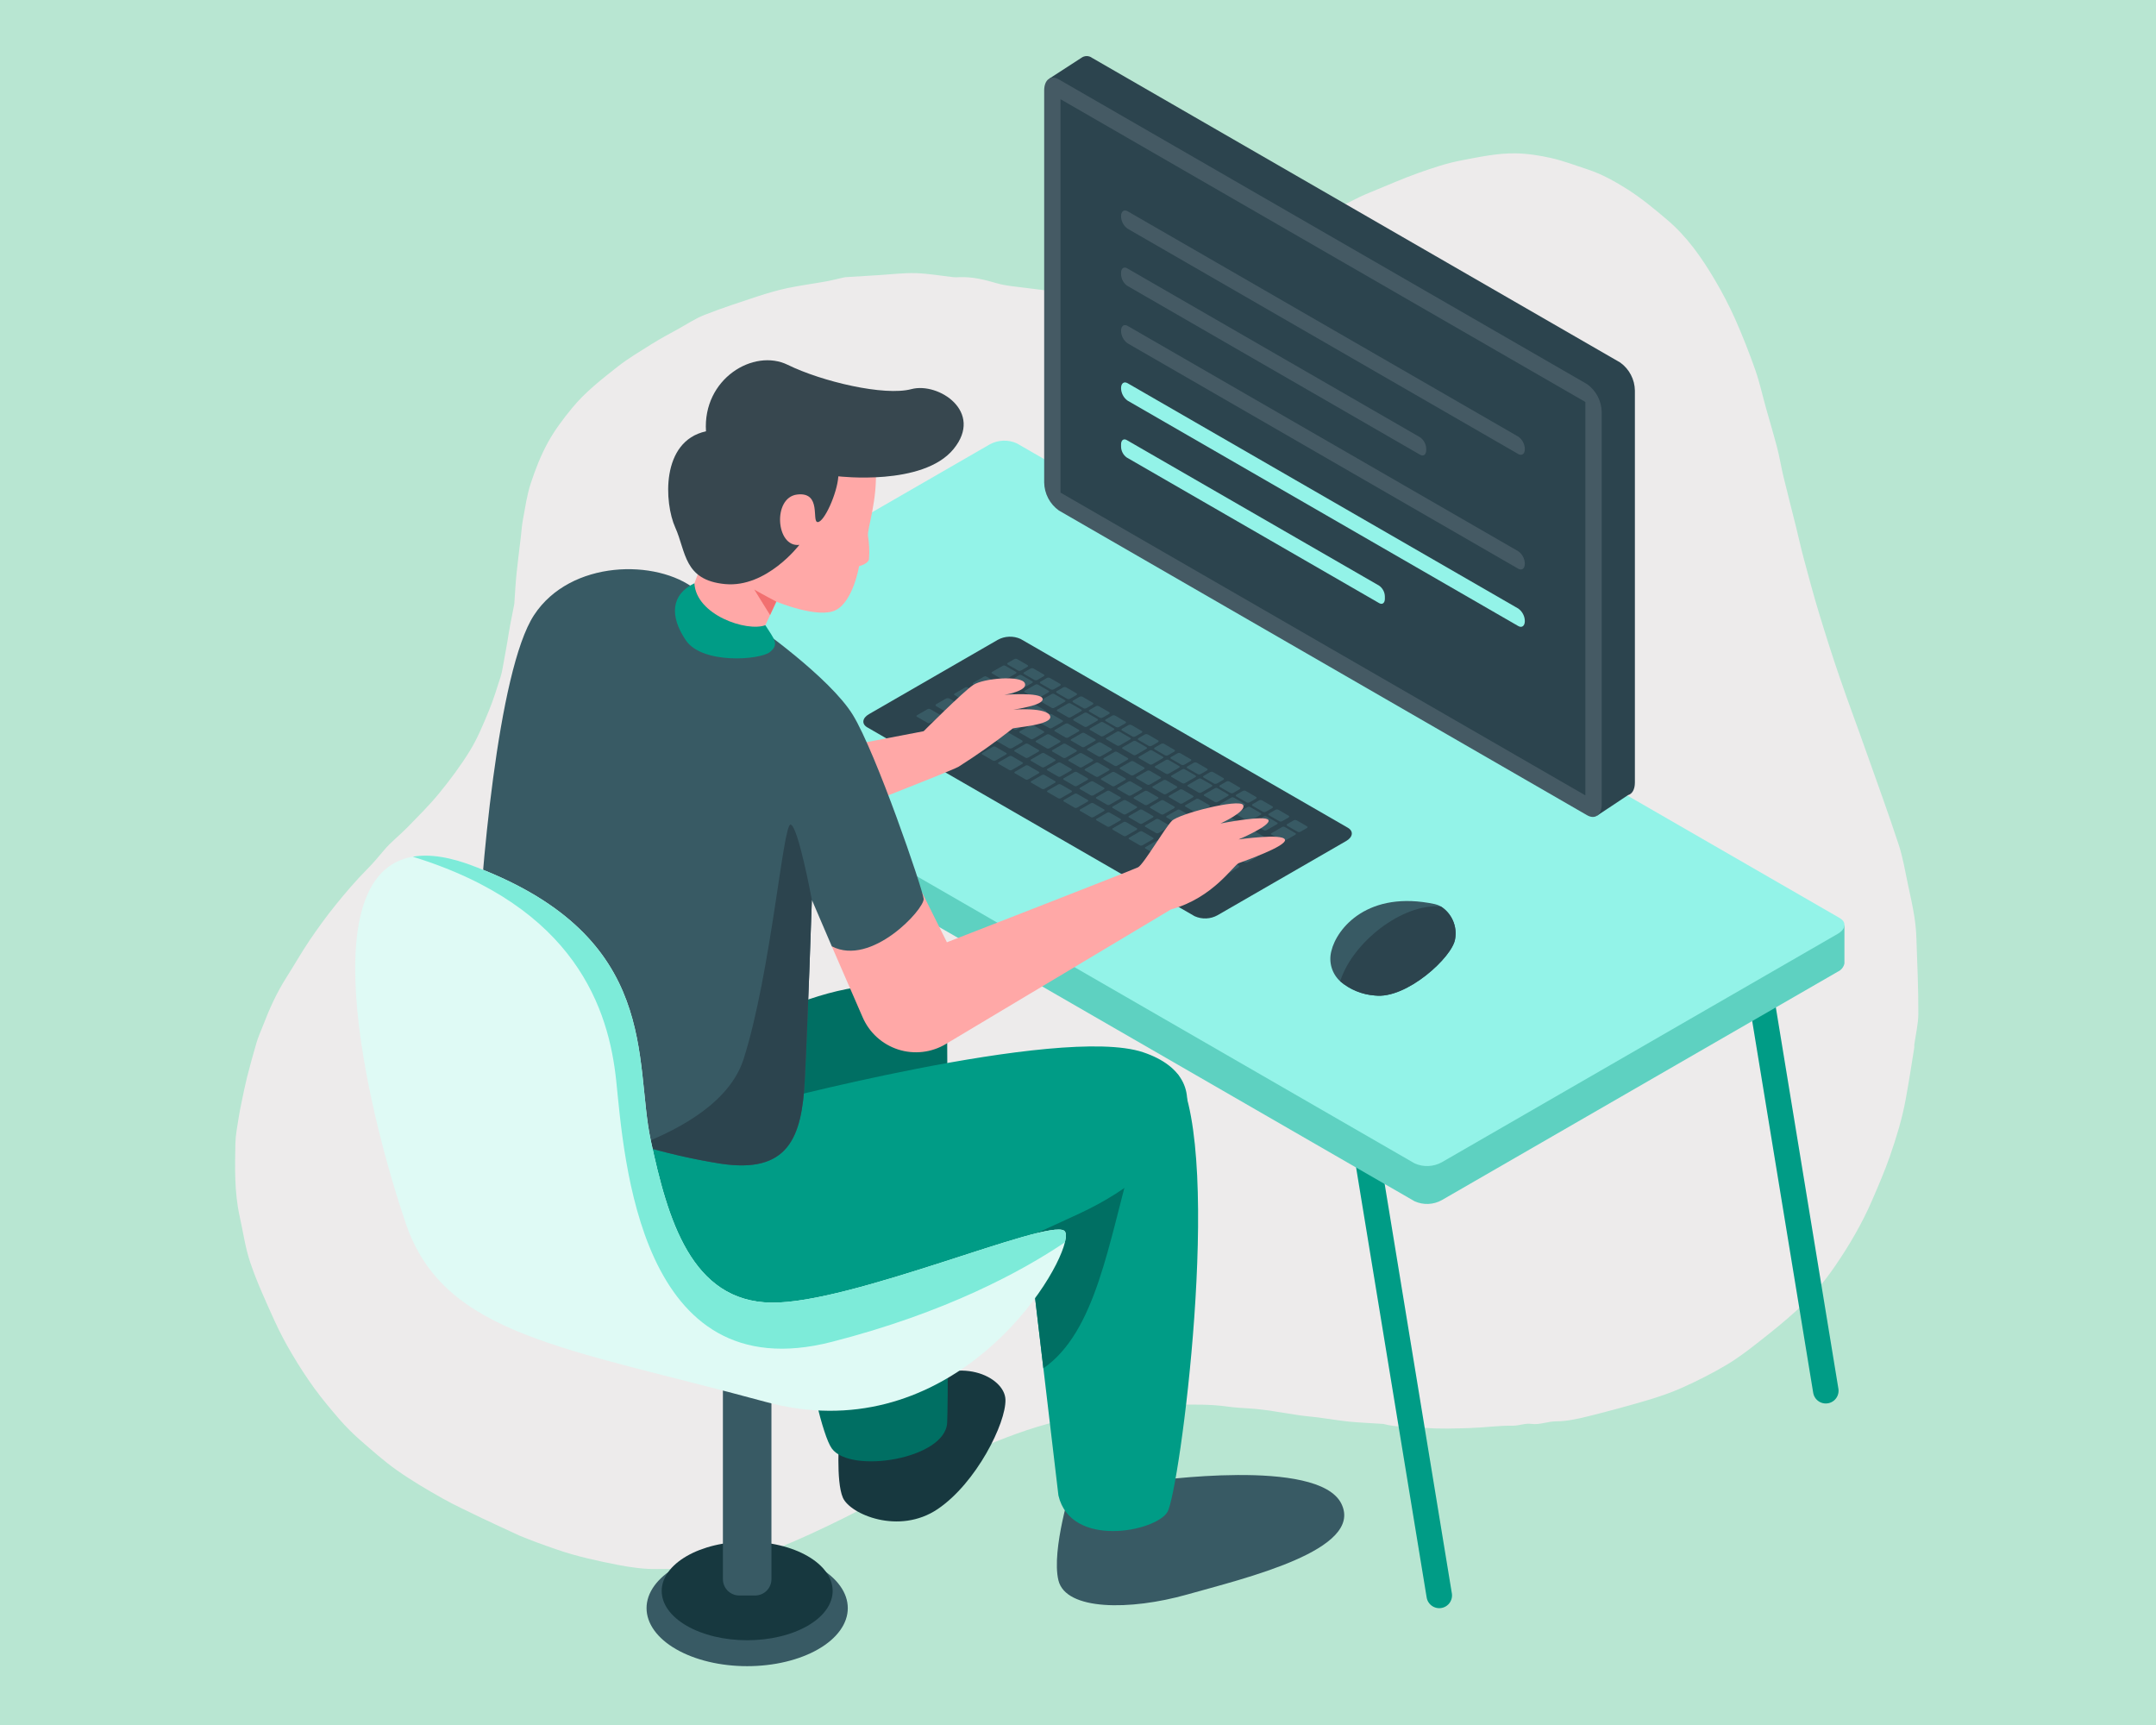 <svg version="1.0" preserveAspectRatio="xMidYMid meet" height="800" viewBox="0 0 750 600" zoomAndPan="magnify" width="1000" xmlns:xlink="http://www.w3.org/1999/xlink" xmlns="http://www.w3.org/2000/svg"><defs><clipPath id="cac077e90c"><path clip-rule="nonzero" d="M 81.508 53.098 L 667.258 53.098 L 667.258 545.848 L 81.508 545.848 Z M 81.508 53.098"></path></clipPath><clipPath id="f28ef993a3"><path clip-rule="nonzero" d="M 224 539 L 295 539 L 295 579.535 L 224 579.535 Z M 224 539"></path></clipPath><clipPath id="735947f2fc"><path clip-rule="nonzero" d="M 365 19.285 L 569 19.285 L 569 284 L 365 284 Z M 365 19.285"></path></clipPath></defs><rect fill-opacity="1" height="720" y="-60" fill="#ffffff" width="900" x="-75"></rect><rect fill-opacity="1" height="720" y="-60" fill="#b8e6d2" width="900" x="-75"></rect><g clip-path="url(#cac077e90c)"><path fill-rule="nonzero" fill-opacity="1" d="M 167.496 527.98 C 162.895 525.684 158.258 523.641 153.883 521.156 C 148.504 518.113 143.125 514.961 138.078 511.398 C 133.555 508.211 129.398 504.465 125.207 500.828 C 122.758 498.676 120.422 496.34 118.27 493.891 C 115.191 490.328 112.148 486.73 109.367 482.91 C 106.547 479.016 103.914 474.934 101.465 470.781 C 99.238 467.035 97.199 463.137 95.418 459.207 C 92.449 452.641 89.41 446.074 87.109 439.285 C 85.293 433.98 84.551 428.344 83.324 422.852 C 81.508 414.543 81.73 406.121 81.879 397.703 C 81.953 394.77 82.547 391.84 82.992 388.91 C 83.289 387.02 83.66 385.125 84.066 383.234 C 84.66 380.379 85.219 377.559 85.922 374.738 C 86.961 370.66 88.074 366.613 89.262 362.57 C 89.855 360.605 90.707 358.715 91.449 356.82 C 93.711 350.922 96.309 345.172 99.723 339.832 C 102.391 335.641 104.84 331.301 107.621 327.184 C 110.516 322.914 113.559 318.688 116.824 314.68 C 120.199 310.488 123.758 306.336 127.543 302.512 C 129.695 300.363 131.625 298.062 133.555 295.762 C 135.965 292.867 139.043 290.531 141.676 287.824 C 145.461 283.93 149.355 280.105 152.77 275.914 C 156.625 271.203 160.301 266.27 163.488 261.078 C 166.121 256.773 168.09 251.988 170.02 247.316 C 171.648 243.418 172.875 239.34 174.172 235.297 C 174.691 233.625 174.914 231.883 175.25 230.176 C 175.656 228.062 176.027 225.91 176.398 223.797 C 176.77 221.645 177.066 219.492 177.473 217.379 C 177.918 214.969 178.402 212.594 178.883 210.18 C 178.922 210.07 178.922 209.957 178.922 209.848 C 179.18 206.359 179.328 202.875 179.699 199.387 C 180.109 195.27 180.664 191.152 181.148 187.035 C 181.406 184.918 181.52 182.77 181.926 180.652 C 182.703 176.5 183.297 172.23 184.598 168.227 C 186.191 163.367 188.082 158.508 190.531 154.02 C 192.906 149.68 195.949 145.633 199.102 141.812 C 203.625 136.324 209.301 131.91 214.867 127.531 C 218.688 124.527 222.953 122.043 227.07 119.445 C 229.855 117.703 232.746 116.18 235.641 114.586 C 238.758 112.879 241.762 110.84 245.062 109.539 C 251.109 107.168 257.34 105.125 263.535 103.086 C 266.988 101.973 270.473 100.934 273.996 100.191 C 278.449 99.266 283.012 98.672 287.5 97.855 C 289.543 97.484 291.582 96.93 293.621 96.484 C 293.809 96.445 293.957 96.41 294.141 96.41 C 298.109 96.148 302.078 95.891 306.086 95.668 C 310.242 95.406 314.434 94.887 318.586 95 C 322.965 95.148 327.34 95.926 331.684 96.41 C 332.352 96.484 333.055 96.445 333.723 96.41 C 338.211 96.223 342.477 97.262 346.742 98.523 C 349.934 99.449 353.348 99.672 356.648 100.117 C 360.84 100.676 364.992 101.156 369.188 101.602 C 370.297 101.715 371.41 101.602 372.523 101.602 C 376.344 101.602 380.203 101.75 384.023 101.566 C 386.77 101.418 389.477 100.75 392.184 100.305 C 392.406 100.266 392.629 100.117 392.852 100.156 C 396.082 100.34 399.121 99.191 402.277 98.781 C 406.32 98.262 410.102 97.188 413.848 95.742 C 417.633 94.258 421.418 92.773 425.125 91.141 C 429.246 89.324 433.363 87.355 437.367 85.316 C 440.93 83.461 444.27 81.125 447.941 79.457 C 453.059 77.117 458.438 75.266 463.633 73.039 C 466.824 71.664 469.902 69.996 473.055 68.477 C 474.352 67.844 475.652 67.324 476.988 66.77 C 482.367 64.582 487.707 62.207 493.199 60.238 C 498.242 58.461 503.324 56.715 508.555 55.75 C 514.715 54.602 520.871 53.23 527.289 53.34 C 531.516 53.414 535.598 54.082 539.641 54.973 C 543.98 55.973 548.172 57.57 552.441 58.98 C 557.375 60.609 561.898 63.172 566.238 65.914 C 571.062 68.996 575.402 72.594 579.777 76.301 C 586.828 82.238 591.945 89.582 596.547 97.371 C 599.145 101.75 601.516 106.312 603.594 110.949 C 606.191 116.812 608.527 122.746 610.645 128.793 C 612.164 133.172 613.164 137.77 614.426 142.258 C 615.688 146.746 617.023 151.199 618.211 155.727 C 619.062 158.988 619.582 162.328 620.363 165.594 C 621.809 171.527 623.328 177.465 624.812 183.398 C 625.703 186.996 626.484 190.633 627.449 194.191 C 629.117 200.426 630.785 206.656 632.641 212.816 C 634.977 220.531 637.426 228.246 640.059 235.891 C 643.027 244.531 646.254 253.102 649.297 261.746 C 653.082 272.43 656.977 283.074 660.5 293.832 C 661.984 298.32 662.727 303.07 663.727 307.707 C 664.508 311.344 665.324 314.977 665.914 318.648 C 666.324 321.246 666.582 323.879 666.656 326.516 C 666.953 335.195 667.363 343.875 667.324 352.555 C 667.324 356.191 666.398 359.828 665.914 363.426 C 665.879 363.723 665.953 364.055 665.914 364.352 C 665.434 367.355 664.953 370.398 664.469 373.402 C 663.988 376.336 663.504 379.301 662.949 382.23 C 661.723 389.059 659.684 395.66 657.422 402.191 C 655.602 407.383 653.453 412.391 651.262 417.438 C 647.777 425.523 643.363 433.055 638.391 440.324 C 634.531 446 630.117 451.156 625.074 455.719 C 620.844 459.578 616.355 463.211 611.832 466.738 C 608.195 469.594 604.484 472.449 600.516 474.785 C 595.656 477.68 590.574 480.238 585.379 482.578 C 581.375 484.395 577.184 485.805 572.953 487.066 C 566.164 489.07 559.34 490.922 552.441 492.629 C 548.805 493.52 545.059 494.375 541.348 494.375 C 538.379 494.375 535.637 495.672 532.703 495.262 C 530.48 494.965 528.363 495.93 526.285 495.895 C 521.242 495.82 516.309 496.562 511.336 496.711 C 506.145 496.859 500.914 497.082 495.758 496.637 C 490.898 496.227 485.926 496.562 481.141 495.262 C 481.066 495.262 481.031 495.262 480.957 495.262 C 477.098 495.004 473.238 494.855 469.383 494.484 C 465.785 494.113 462.258 493.52 458.66 493.039 C 456.434 492.742 454.172 492.594 451.91 492.258 C 448.832 491.812 445.75 491.258 442.711 490.812 C 440.781 490.516 438.852 490.254 436.887 490.07 C 433.734 489.773 430.504 489.734 427.352 489.289 C 421.27 488.402 415.184 488.512 409.102 488.625 C 404.762 488.699 400.383 488.883 396.043 489.402 C 391.516 489.922 387.027 490.922 382.504 491.555 C 372.637 492.891 363.027 495.301 353.645 498.676 C 348.707 500.457 343.812 502.422 339.027 504.613 C 331.535 508.062 324.152 511.66 316.77 515.371 C 313.059 517.223 309.574 519.488 305.938 521.453 C 301.746 523.754 297.59 526.016 293.324 528.129 C 285.832 531.84 278.301 535.363 270.547 538.48 C 263.5 541.301 256.23 543.117 248.922 544.934 C 246.324 545.566 243.543 545.641 240.832 545.715 C 236.754 545.824 232.672 545.676 228.594 545.75 C 224.031 545.824 219.578 545.195 215.09 544.34 C 207.93 542.93 200.809 541.41 193.906 539.035 C 189.457 537.516 185.078 535.922 180.738 534.141 C 176.512 532.246 172.094 530.098 167.496 527.98 Z M 167.496 527.98" fill="#edebeb"></path></g><path stroke-miterlimit="4" stroke-opacity="1" stroke-width="3.961" stroke="#009c86" d="M 154.62 156.189 L 168.202 239.026" stroke-linejoin="round" fill="none" transform="matrix(2.242, 0, 0, 2.24, 123.56, 19.51)" stroke-linecap="round"></path><path stroke-miterlimit="4" stroke-opacity="1" stroke-width="3.961" stroke="#009c86" d="M 215.493 129.872 L 228.177 207.242" stroke-linejoin="round" fill="none" transform="matrix(2.242, 0, 0, 2.24, 123.56, 19.51)" stroke-linecap="round"></path><path fill-rule="nonzero" fill-opacity="1" d="M 641.617 321.855 L 641.617 335.121 C 641.48 335.75 641.207 336.316 640.801 336.82 C 640.395 337.324 639.895 337.707 639.309 337.973 L 501.57 417.426 C 500.852 417.828 500.094 418.145 499.301 418.367 C 498.508 418.594 497.699 418.723 496.875 418.758 C 496.051 418.793 495.23 418.73 494.422 418.574 C 493.613 418.418 492.832 418.168 492.082 417.828 L 205.812 252.703 C 203.383 251.301 203.695 248.844 206.484 247.23 L 344.23 167.789 C 344.953 167.383 345.707 167.07 346.5 166.848 C 347.297 166.621 348.105 166.492 348.93 166.457 C 349.754 166.422 350.57 166.484 351.379 166.641 C 352.188 166.797 352.969 167.047 353.719 167.387 L 632.086 327.949 Z M 641.617 321.855" fill="#5ed1c1"></path><path fill-rule="nonzero" fill-opacity="1" d="M 492.078 404.641 L 205.816 239.527 C 203.383 238.125 203.688 235.672 206.488 234.055 L 344.234 154.605 C 344.957 154.203 345.715 153.891 346.508 153.668 C 347.301 153.445 348.109 153.316 348.934 153.281 C 349.758 153.246 350.574 153.309 351.387 153.465 C 352.195 153.625 352.977 153.875 353.727 154.215 L 639.988 319.328 C 642.418 320.73 642.113 323.18 639.312 324.801 L 501.578 404.25 C 500.855 404.652 500.098 404.965 499.305 405.188 C 498.508 405.414 497.699 405.543 496.875 405.574 C 496.047 405.609 495.23 405.547 494.422 405.391 C 493.609 405.23 492.828 404.984 492.078 404.641 Z M 492.078 404.641" fill="#93f3e8"></path><path fill-rule="nonzero" fill-opacity="1" d="M 415.555 318.668 L 301.715 253.004 C 299.664 251.824 299.922 249.758 302.289 248.395 L 347.039 222.578 C 348.273 221.895 349.59 221.523 351 221.465 C 352.406 221.406 353.754 221.668 355.035 222.25 L 468.867 287.91 C 470.918 289.094 470.66 291.156 468.293 292.523 L 423.547 318.34 C 422.316 319.023 421 319.395 419.59 319.453 C 418.184 319.512 416.84 319.25 415.555 318.668 Z M 415.555 318.668" fill="#2c444e"></path><path fill-rule="nonzero" fill-opacity="1" d="M 447.766 287.219 L 451.383 289.305 C 451.746 289.473 452.102 289.457 452.453 289.262 L 454.594 288.027 C 454.91 287.844 454.941 287.578 454.668 287.41 L 451.051 285.324 C 450.688 285.16 450.332 285.176 449.98 285.367 L 447.84 286.602 C 447.523 286.785 447.488 287.062 447.766 287.219 Z M 447.766 287.219" fill="#385a64"></path><path fill-rule="nonzero" fill-opacity="1" d="M 441.402 283.551 L 445.02 285.637 C 445.383 285.801 445.742 285.789 446.09 285.594 L 448.23 284.359 C 448.547 284.176 448.582 283.91 448.309 283.742 L 444.691 281.652 C 444.328 281.492 443.969 281.504 443.621 281.699 L 441.48 282.934 C 441.164 283.117 441.129 283.395 441.402 283.551 Z M 441.402 283.551" fill="#385a64"></path><path fill-rule="nonzero" fill-opacity="1" d="M 435.723 280.277 L 439.344 282.363 C 439.707 282.527 440.062 282.512 440.414 282.316 L 442.551 281.082 C 442.871 280.902 442.902 280.633 442.629 280.465 L 439.012 278.379 C 438.648 278.215 438.289 278.23 437.941 278.422 L 435.801 279.656 C 435.484 279.84 435.457 280.117 435.723 280.277 Z M 435.723 280.277" fill="#385a64"></path><path fill-rule="nonzero" fill-opacity="1" d="M 430.047 277 L 433.664 279.086 C 434.027 279.254 434.383 279.238 434.734 279.043 L 436.875 277.809 C 437.191 277.625 437.227 277.359 436.949 277.191 L 433.336 275.105 C 432.969 274.938 432.613 274.953 432.266 275.148 L 430.125 276.383 C 429.809 276.566 429.77 276.844 430.047 277 Z M 430.047 277" fill="#385a64"></path><path fill-rule="nonzero" fill-opacity="1" d="M 424.367 273.727 L 427.984 275.812 C 428.352 275.977 428.707 275.961 429.055 275.766 L 431.195 274.531 C 431.512 274.352 431.547 274.086 431.273 273.918 L 427.656 271.828 C 427.293 271.664 426.934 271.68 426.586 271.875 L 424.445 273.109 C 424.129 273.293 424.094 273.566 424.367 273.727 Z M 424.367 273.727" fill="#385a64"></path><path fill-rule="nonzero" fill-opacity="1" d="M 418.691 270.449 L 422.305 272.535 C 422.672 272.703 423.027 272.688 423.379 272.492 L 425.516 271.258 C 425.836 271.074 425.871 270.809 425.598 270.641 L 421.977 268.555 C 421.613 268.387 421.258 268.402 420.906 268.598 L 418.766 269.832 C 418.449 270.016 418.418 270.293 418.691 270.449 Z M 418.691 270.449" fill="#385a64"></path><path fill-rule="nonzero" fill-opacity="1" d="M 413.012 267.176 L 416.629 269.262 C 416.992 269.426 417.352 269.414 417.699 269.215 L 419.84 267.984 C 420.156 267.801 420.191 267.535 419.918 267.367 L 416.301 265.277 C 415.934 265.113 415.578 265.129 415.23 265.324 L 413.09 266.559 C 412.773 266.742 412.738 267.016 413.012 267.176 Z M 413.012 267.176" fill="#385a64"></path><path fill-rule="nonzero" fill-opacity="1" d="M 407.332 263.906 L 410.953 265.992 C 411.316 266.16 411.672 266.145 412.02 265.949 L 414.164 264.715 C 414.48 264.531 414.512 264.266 414.238 264.098 L 410.621 262.012 C 410.258 261.844 409.898 261.859 409.551 262.055 L 407.41 263.289 C 407.094 263.457 407.059 263.742 407.332 263.906 Z M 407.332 263.906" fill="#385a64"></path><path fill-rule="nonzero" fill-opacity="1" d="M 401.656 260.625 L 405.273 262.711 C 405.637 262.879 405.996 262.863 406.344 262.668 L 408.484 261.434 C 408.801 261.25 408.836 260.984 408.559 260.812 L 404.941 258.73 C 404.578 258.562 404.223 258.578 403.871 258.773 L 401.73 260.008 C 401.414 260.188 401.375 260.469 401.656 260.625 Z M 401.656 260.625" fill="#385a64"></path><path fill-rule="nonzero" fill-opacity="1" d="M 395.977 257.348 L 399.594 259.438 C 399.957 259.602 400.316 259.586 400.664 259.391 L 402.805 258.156 C 403.121 257.973 403.156 257.699 402.883 257.539 L 399.266 255.453 C 398.898 255.289 398.543 255.305 398.195 255.5 L 396.055 256.734 C 395.738 256.914 395.703 257.184 395.977 257.348 Z M 395.977 257.348" fill="#385a64"></path><path fill-rule="nonzero" fill-opacity="1" d="M 390.297 254.074 L 393.918 256.16 C 394.281 256.324 394.637 256.312 394.988 256.117 L 397.125 254.883 C 397.445 254.699 397.477 254.434 397.203 254.266 L 393.586 252.18 C 393.223 252.012 392.863 252.027 392.516 252.223 L 390.375 253.457 C 390.059 253.641 390.023 253.918 390.297 254.074 Z M 390.297 254.074" fill="#385a64"></path><path fill-rule="nonzero" fill-opacity="1" d="M 384.621 250.797 L 388.238 252.887 C 388.602 253.051 388.957 253.035 389.309 252.84 L 391.449 251.605 C 391.766 251.422 391.801 251.16 391.523 250.988 L 387.906 248.902 C 387.543 248.738 387.188 248.754 386.84 248.949 L 384.699 250.184 C 384.383 250.363 384.348 250.641 384.621 250.797 Z M 384.621 250.797" fill="#385a64"></path><path fill-rule="nonzero" fill-opacity="1" d="M 378.953 247.523 L 382.57 249.613 C 382.938 249.773 383.293 249.758 383.641 249.566 L 385.781 248.332 C 386.098 248.148 386.133 247.883 385.859 247.715 L 382.242 245.629 C 381.879 245.465 381.52 245.477 381.172 245.672 L 379.031 246.906 C 378.703 247.09 378.668 247.367 378.953 247.523 Z M 378.953 247.523" fill="#385a64"></path><path fill-rule="nonzero" fill-opacity="1" d="M 373.266 244.25 L 376.879 246.336 C 377.246 246.5 377.602 246.484 377.953 246.293 L 380.09 245.059 C 380.41 244.875 380.445 244.598 380.172 244.438 L 376.551 242.352 C 376.188 242.188 375.832 242.203 375.48 242.395 L 373.34 243.633 C 373.023 243.812 372.992 244.09 373.266 244.25 Z M 373.266 244.25" fill="#385a64"></path><path fill-rule="nonzero" fill-opacity="1" d="M 367.586 240.973 L 371.203 243.059 C 371.566 243.223 371.922 243.211 372.273 243.016 L 374.414 241.781 C 374.73 241.598 374.766 241.336 374.492 241.164 L 370.875 239.078 C 370.512 238.914 370.152 238.926 369.805 239.121 L 367.664 240.355 C 367.348 240.539 367.312 240.816 367.586 240.973 Z M 367.586 240.973" fill="#385a64"></path><path fill-rule="nonzero" fill-opacity="1" d="M 361.91 237.695 L 365.531 239.781 C 365.895 239.949 366.25 239.934 366.602 239.738 L 368.742 238.504 C 369.059 238.32 369.09 238.059 368.816 237.887 L 365.199 235.801 C 364.836 235.637 364.477 235.652 364.129 235.844 L 361.988 237.078 C 361.668 237.266 361.633 237.539 361.91 237.695 Z M 361.91 237.695" fill="#385a64"></path><path fill-rule="nonzero" fill-opacity="1" d="M 356.23 234.422 L 359.848 236.508 C 360.211 236.676 360.566 236.66 360.918 236.465 L 363.059 235.23 C 363.375 235.047 363.41 234.781 363.133 234.613 L 359.516 232.527 C 359.152 232.363 358.797 232.379 358.445 232.57 L 356.305 233.805 C 355.988 233.988 355.957 234.266 356.23 234.422 Z M 356.23 234.422" fill="#385a64"></path><path fill-rule="nonzero" fill-opacity="1" d="M 350.551 231.148 L 354.168 233.234 C 354.531 233.398 354.891 233.387 355.238 233.191 L 357.379 231.953 C 357.695 231.773 357.73 231.508 357.457 231.34 L 353.84 229.25 C 353.477 229.09 353.117 229.102 352.77 229.297 L 350.629 230.531 C 350.312 230.715 350.277 230.988 350.551 231.148 Z M 350.551 231.148" fill="#385a64"></path><path fill-rule="nonzero" fill-opacity="1" d="M 442.293 290.293 L 446.051 292.461 C 446.363 292.605 446.672 292.59 446.973 292.426 L 450.594 290.336 C 450.867 290.176 450.898 289.938 450.664 289.805 L 446.902 287.637 C 446.59 287.496 446.285 287.508 445.984 287.672 L 442.359 289.766 C 442.086 289.922 442.059 290.16 442.293 290.293 Z M 442.293 290.293" fill="#385a64"></path><path fill-rule="nonzero" fill-opacity="1" d="M 435.934 286.625 L 439.688 288.793 C 440.004 288.934 440.309 288.922 440.609 288.754 L 444.234 286.664 C 444.508 286.508 444.535 286.27 444.301 286.133 L 440.543 283.965 C 440.23 283.824 439.922 283.836 439.625 284.004 L 435.996 286.098 C 435.727 286.254 435.699 286.488 435.934 286.625 Z M 435.934 286.625" fill="#385a64"></path><path fill-rule="nonzero" fill-opacity="1" d="M 430.254 283.348 L 434.012 285.52 C 434.324 285.66 434.629 285.648 434.93 285.48 L 438.555 283.387 C 438.828 283.23 438.855 282.992 438.621 282.859 L 434.867 280.691 C 434.551 280.551 434.246 280.562 433.945 280.73 L 430.32 282.82 C 430.051 282.977 430.02 283.215 430.254 283.348 Z M 430.254 283.348" fill="#385a64"></path><path fill-rule="nonzero" fill-opacity="1" d="M 424.574 280.074 L 428.332 282.242 C 428.648 282.383 428.953 282.371 429.254 282.203 L 432.875 280.113 C 433.148 279.957 433.18 279.719 432.945 279.582 L 429.188 277.414 C 428.875 277.273 428.566 277.285 428.266 277.453 L 424.645 279.543 C 424.371 279.703 424.34 279.941 424.574 280.074 Z M 424.574 280.074" fill="#385a64"></path><path fill-rule="nonzero" fill-opacity="1" d="M 418.898 276.801 L 422.652 278.969 C 422.969 279.109 423.273 279.098 423.574 278.93 L 427.199 276.836 C 427.473 276.68 427.5 276.441 427.266 276.309 L 423.508 274.141 C 423.195 274 422.891 274.012 422.59 274.18 L 418.965 276.27 C 418.691 276.426 418.664 276.676 418.898 276.801 Z M 418.898 276.801" fill="#385a64"></path><path fill-rule="nonzero" fill-opacity="1" d="M 413.219 273.523 L 416.977 275.691 C 417.289 275.832 417.598 275.82 417.895 275.656 L 421.523 273.562 C 421.793 273.406 421.824 273.168 421.586 273.031 L 417.832 270.867 C 417.516 270.723 417.211 270.734 416.91 270.902 L 413.285 272.992 C 413.012 273.148 412.984 273.391 413.219 273.523 Z M 413.219 273.523" fill="#385a64"></path><path fill-rule="nonzero" fill-opacity="1" d="M 407.543 270.25 L 411.297 272.418 C 411.609 272.559 411.918 272.547 412.219 272.379 L 415.844 270.289 C 416.117 270.129 416.145 269.895 415.91 269.758 L 412.152 267.59 C 411.84 267.449 411.531 267.461 411.23 267.629 L 407.609 269.719 C 407.336 269.875 407.305 270.113 407.543 270.25 Z M 407.543 270.25" fill="#385a64"></path><path fill-rule="nonzero" fill-opacity="1" d="M 401.863 266.973 L 405.621 269.141 C 405.934 269.285 406.242 269.27 406.543 269.102 L 410.164 267.012 C 410.438 266.855 410.469 266.617 410.23 266.48 L 406.473 264.316 C 406.16 264.172 405.855 264.188 405.555 264.352 L 401.93 266.445 C 401.656 266.594 401.625 266.836 401.863 266.973 Z M 401.863 266.973" fill="#385a64"></path><path fill-rule="nonzero" fill-opacity="1" d="M 396.184 263.699 L 399.941 265.867 C 400.254 266.008 400.562 265.996 400.863 265.828 L 404.488 263.738 C 404.758 263.582 404.789 263.344 404.551 263.207 L 400.797 261.039 C 400.484 260.898 400.176 260.91 399.875 261.078 L 396.25 263.168 C 395.977 263.324 395.949 263.562 396.184 263.699 Z M 396.184 263.699" fill="#385a64"></path><path fill-rule="nonzero" fill-opacity="1" d="M 390.508 260.426 L 394.262 262.59 C 394.578 262.734 394.883 262.719 395.184 262.551 L 398.809 260.461 C 399.082 260.305 399.109 260.066 398.875 259.93 L 395.117 257.766 C 394.805 257.625 394.496 257.637 394.199 257.805 L 390.57 259.895 C 390.301 260.051 390.273 260.289 390.508 260.426 Z M 390.508 260.426" fill="#385a64"></path><path fill-rule="nonzero" fill-opacity="1" d="M 384.828 257.148 L 388.586 259.316 C 388.898 259.457 389.203 259.445 389.504 259.277 L 393.129 257.188 C 393.402 257.031 393.434 256.793 393.195 256.656 L 389.441 254.492 C 389.125 254.348 388.82 254.359 388.52 254.527 L 384.895 256.617 C 384.625 256.773 384.594 257.012 384.828 257.148 Z M 384.828 257.148" fill="#385a64"></path><path fill-rule="nonzero" fill-opacity="1" d="M 379.148 253.875 L 382.906 256.039 C 383.223 256.184 383.527 256.168 383.828 256.004 L 387.453 253.914 C 387.723 253.754 387.754 253.52 387.52 253.383 L 383.762 251.215 C 383.449 251.074 383.141 251.086 382.84 251.254 L 379.219 253.344 C 378.953 253.5 378.914 253.738 379.148 253.875 Z M 379.148 253.875" fill="#385a64"></path><path fill-rule="nonzero" fill-opacity="1" d="M 373.473 250.598 L 377.227 252.766 C 377.543 252.906 377.848 252.895 378.148 252.727 L 381.773 250.637 C 382.047 250.48 382.074 250.242 381.84 250.105 L 378.082 247.941 C 377.77 247.797 377.465 247.809 377.164 247.977 L 373.539 250.07 C 373.266 250.227 373.238 250.465 373.473 250.598 Z M 373.473 250.598" fill="#385a64"></path><path fill-rule="nonzero" fill-opacity="1" d="M 367.793 247.328 L 371.551 249.496 C 371.863 249.637 372.172 249.625 372.469 249.457 L 376.098 247.367 C 376.367 247.211 376.395 246.973 376.16 246.836 L 372.406 244.668 C 372.09 244.527 371.785 244.539 371.484 244.707 L 367.859 246.797 C 367.586 246.949 367.559 247.188 367.793 247.328 Z M 367.793 247.328" fill="#385a64"></path><path fill-rule="nonzero" fill-opacity="1" d="M 362.117 244.051 L 365.875 246.215 C 366.188 246.355 366.492 246.344 366.793 246.176 L 370.418 244.086 C 370.691 243.93 370.719 243.691 370.484 243.555 L 366.727 241.387 C 366.414 241.246 366.105 241.262 365.805 241.426 L 362.184 243.52 C 361.91 243.676 361.879 243.914 362.117 244.051 Z M 362.117 244.051" fill="#385a64"></path><path fill-rule="nonzero" fill-opacity="1" d="M 356.438 240.773 L 360.195 242.941 C 360.508 243.082 360.816 243.07 361.117 242.902 L 364.738 240.812 C 365.012 240.656 365.043 240.414 364.805 240.281 L 361.047 238.113 C 360.734 237.973 360.43 237.984 360.129 238.152 L 356.504 240.242 C 356.23 240.398 356.203 240.637 356.438 240.773 Z M 356.438 240.773" fill="#385a64"></path><path fill-rule="nonzero" fill-opacity="1" d="M 350.758 237.5 L 354.516 239.664 C 354.828 239.809 355.137 239.793 355.438 239.629 L 359.062 237.539 C 359.332 237.379 359.363 237.141 359.125 237.008 L 355.371 234.84 C 355.059 234.695 354.75 234.711 354.449 234.875 L 350.824 236.969 C 350.551 237.125 350.523 237.363 350.758 237.5 Z M 350.758 237.5" fill="#385a64"></path><path fill-rule="nonzero" fill-opacity="1" d="M 345.082 234.223 L 348.836 236.391 C 349.152 236.531 349.457 236.52 349.758 236.352 L 353.383 234.262 C 353.656 234.102 353.684 233.867 353.449 233.73 L 349.691 231.562 C 349.379 231.422 349.07 231.434 348.773 231.602 L 345.145 233.691 C 344.871 233.852 344.848 234.086 345.082 234.223 Z M 345.082 234.223" fill="#385a64"></path><path fill-rule="nonzero" fill-opacity="1" d="M 429.629 290.527 L 439.281 296.098 C 439.766 296.316 440.238 296.297 440.703 296.039 L 443.793 294.246 C 444.211 294.004 444.258 293.637 443.895 293.43 L 434.238 287.859 C 433.754 287.637 433.281 287.656 432.816 287.918 L 429.73 289.711 C 429.312 289.949 429.27 290.316 429.629 290.527 Z M 429.629 290.527" fill="#385a64"></path><path fill-rule="nonzero" fill-opacity="1" d="M 423.723 287.117 L 427.48 289.285 C 427.793 289.426 428.098 289.414 428.398 289.246 L 432.023 287.156 C 432.297 287 432.324 286.762 432.09 286.625 L 428.332 284.457 C 428.02 284.316 427.715 284.328 427.414 284.496 L 423.789 286.586 C 423.516 286.754 423.484 286.98 423.723 287.117 Z M 423.723 287.117" fill="#385a64"></path><path fill-rule="nonzero" fill-opacity="1" d="M 418.043 283.844 L 421.801 286.012 C 422.113 286.152 422.422 286.141 422.723 285.973 L 426.344 283.879 C 426.617 283.723 426.648 283.484 426.414 283.348 L 422.652 281.184 C 422.34 281.043 422.035 281.055 421.734 281.223 L 418.109 283.312 C 417.836 283.469 417.809 283.707 418.043 283.844 Z M 418.043 283.844" fill="#385a64"></path><path fill-rule="nonzero" fill-opacity="1" d="M 412.363 280.566 L 416.117 282.734 C 416.43 282.875 416.738 282.863 417.039 282.699 L 420.664 280.605 C 420.934 280.449 420.965 280.211 420.727 280.074 L 416.973 277.91 C 416.66 277.766 416.352 277.777 416.055 277.945 L 412.426 280.035 C 412.16 280.191 412.137 280.434 412.363 280.566 Z M 412.363 280.566" fill="#385a64"></path><path fill-rule="nonzero" fill-opacity="1" d="M 406.688 277.293 L 410.445 279.461 C 410.758 279.602 411.066 279.59 411.363 279.422 L 414.988 277.332 C 415.262 277.172 415.289 276.938 415.055 276.801 L 411.301 274.633 C 410.984 274.492 410.68 274.504 410.379 274.672 L 406.754 276.762 C 406.48 276.918 406.453 277.156 406.688 277.293 Z M 406.688 277.293" fill="#385a64"></path><path fill-rule="nonzero" fill-opacity="1" d="M 401.008 274.016 L 404.766 276.184 C 405.078 276.328 405.387 276.312 405.688 276.145 L 409.309 274.055 C 409.586 273.898 409.613 273.66 409.379 273.523 L 405.621 271.359 C 405.309 271.215 405 271.23 404.699 271.395 L 401.074 273.488 C 400.805 273.645 400.773 273.879 401.008 274.016 Z M 401.008 274.016" fill="#385a64"></path><path fill-rule="nonzero" fill-opacity="1" d="M 395.332 270.742 L 399.09 272.91 C 399.402 273.051 399.707 273.039 400.008 272.871 L 403.633 270.781 C 403.906 270.625 403.934 270.387 403.699 270.25 L 399.941 268.082 C 399.629 267.941 399.32 267.953 399.02 268.121 L 395.398 270.211 C 395.125 270.367 395.098 270.605 395.332 270.742 Z M 395.332 270.742" fill="#385a64"></path><path fill-rule="nonzero" fill-opacity="1" d="M 389.652 267.469 L 393.41 269.633 C 393.723 269.777 394.031 269.762 394.328 269.594 L 397.953 267.504 C 398.227 267.348 398.258 267.109 398.02 266.973 L 394.266 264.809 C 393.953 264.668 393.645 264.68 393.344 264.848 L 389.719 266.938 C 389.445 267.094 389.418 267.332 389.652 267.469 Z M 389.652 267.469" fill="#385a64"></path><path fill-rule="nonzero" fill-opacity="1" d="M 383.977 264.191 L 387.73 266.359 C 388.043 266.5 388.352 266.488 388.652 266.32 L 392.277 264.23 C 392.551 264.074 392.578 263.836 392.344 263.699 L 388.586 261.535 C 388.273 261.391 387.965 261.402 387.668 261.57 L 384.039 263.66 C 383.77 263.816 383.738 264.055 383.977 264.191 Z M 383.977 264.191" fill="#385a64"></path><path fill-rule="nonzero" fill-opacity="1" d="M 378.297 260.918 L 382.055 263.082 C 382.367 263.227 382.672 263.211 382.973 263.047 L 386.598 260.957 C 386.871 260.797 386.898 260.562 386.664 260.426 L 382.906 258.258 C 382.594 258.117 382.289 258.129 381.988 258.297 L 378.363 260.387 C 378.09 260.547 378.055 260.781 378.297 260.918 Z M 378.297 260.918" fill="#385a64"></path><path fill-rule="nonzero" fill-opacity="1" d="M 372.617 257.633 L 376.375 259.801 C 376.688 259.941 376.996 259.93 377.297 259.762 L 380.918 257.672 C 381.191 257.516 381.223 257.277 380.988 257.141 L 377.227 254.973 C 376.914 254.832 376.609 254.844 376.309 255.012 L 372.684 257.102 C 372.41 257.27 372.383 257.504 372.617 257.633 Z M 372.617 257.633" fill="#385a64"></path><path fill-rule="nonzero" fill-opacity="1" d="M 366.941 254.367 L 370.695 256.535 C 371.012 256.676 371.316 256.664 371.617 256.496 L 375.242 254.406 C 375.512 254.25 375.543 254.012 375.309 253.875 L 371.551 251.707 C 371.238 251.566 370.93 251.578 370.633 251.746 L 367.008 253.836 C 366.734 253.992 366.703 254.23 366.941 254.367 Z M 366.941 254.367" fill="#385a64"></path><path fill-rule="nonzero" fill-opacity="1" d="M 361.262 251.094 L 365.02 253.258 C 365.332 253.398 365.637 253.387 365.938 253.219 L 369.562 251.129 C 369.836 250.973 369.863 250.734 369.629 250.598 L 365.875 248.43 C 365.559 248.289 365.254 248.305 364.953 248.469 L 361.328 250.562 C 361.055 250.719 361.027 250.957 361.262 251.094 Z M 361.262 251.094" fill="#385a64"></path><path fill-rule="nonzero" fill-opacity="1" d="M 355.582 247.816 L 359.34 249.984 C 359.652 250.125 359.961 250.113 360.262 249.945 L 363.883 247.855 C 364.16 247.699 364.188 247.457 363.953 247.324 L 360.195 245.156 C 359.883 245.016 359.574 245.027 359.273 245.195 L 355.648 247.285 C 355.379 247.441 355.348 247.68 355.582 247.816 Z M 355.582 247.816" fill="#385a64"></path><path fill-rule="nonzero" fill-opacity="1" d="M 349.906 244.543 L 353.664 246.707 C 353.977 246.852 354.281 246.836 354.582 246.672 L 358.207 244.582 C 358.48 244.422 358.512 244.184 358.273 244.051 L 354.512 241.879 C 354.199 241.738 353.891 241.754 353.59 241.918 L 349.969 244.012 C 349.699 244.168 349.668 244.418 349.906 244.543 Z M 349.906 244.543" fill="#385a64"></path><path fill-rule="nonzero" fill-opacity="1" d="M 344.227 241.266 L 347.984 243.434 C 348.297 243.574 348.605 243.562 348.902 243.395 L 352.527 241.305 C 352.801 241.145 352.832 240.91 352.594 240.773 L 348.84 238.605 C 348.527 238.465 348.219 238.477 347.918 238.645 L 344.293 240.734 C 344.02 240.895 343.992 241.129 344.227 241.266 Z M 344.227 241.266" fill="#385a64"></path><path fill-rule="nonzero" fill-opacity="1" d="M 338.551 237.988 L 342.305 240.156 C 342.617 240.301 342.926 240.285 343.227 240.121 L 346.852 238.027 C 347.125 237.871 347.152 237.633 346.918 237.496 L 343.16 235.332 C 342.848 235.188 342.539 235.203 342.238 235.367 L 338.613 237.457 C 338.344 237.617 338.312 237.855 338.551 237.988 Z M 338.551 237.988" fill="#385a64"></path><path fill-rule="nonzero" fill-opacity="1" d="M 423.102 294.293 L 432.754 299.863 C 433.238 300.086 433.711 300.066 434.176 299.805 L 437.266 298.012 C 437.684 297.77 437.73 297.402 437.367 297.195 L 427.711 291.625 C 427.227 291.406 426.754 291.426 426.293 291.684 L 423.203 293.477 C 422.781 293.719 422.738 294.086 423.102 294.293 Z M 423.102 294.293" fill="#385a64"></path><path fill-rule="nonzero" fill-opacity="1" d="M 417.191 290.887 L 420.949 293.055 C 421.262 293.195 421.566 293.184 421.867 293.016 L 425.492 290.922 C 425.766 290.766 425.793 290.527 425.559 290.391 L 421.801 288.227 C 421.488 288.086 421.18 288.098 420.879 288.266 L 417.258 290.355 C 416.984 290.512 416.953 290.75 417.191 290.887 Z M 417.191 290.887" fill="#385a64"></path><path fill-rule="nonzero" fill-opacity="1" d="M 411.512 287.609 L 415.27 289.777 C 415.582 289.918 415.891 289.906 416.191 289.742 L 419.812 287.648 C 420.086 287.492 420.117 287.254 419.879 287.117 L 416.121 284.953 C 415.809 284.809 415.504 284.82 415.203 284.988 L 411.578 287.078 C 411.305 287.234 411.277 287.477 411.512 287.609 Z M 411.512 287.609" fill="#385a64"></path><path fill-rule="nonzero" fill-opacity="1" d="M 405.832 284.336 L 409.59 286.5 C 409.902 286.645 410.211 286.633 410.512 286.465 L 414.137 284.375 C 414.406 284.215 414.438 283.98 414.199 283.844 L 410.445 281.676 C 410.133 281.535 409.824 281.547 409.523 281.715 L 405.898 283.805 C 405.637 283.961 405.598 284.199 405.832 284.336 Z M 405.832 284.336" fill="#385a64"></path><path fill-rule="nonzero" fill-opacity="1" d="M 400.156 281.059 L 403.91 283.227 C 404.227 283.371 404.531 283.355 404.832 283.188 L 408.457 281.098 C 408.73 280.941 408.758 280.703 408.523 280.566 L 404.766 278.402 C 404.453 278.258 404.145 278.273 403.848 278.438 L 400.223 280.531 C 399.949 280.688 399.922 280.93 400.156 281.059 Z M 400.156 281.059" fill="#385a64"></path><path fill-rule="nonzero" fill-opacity="1" d="M 394.477 277.793 L 398.234 279.961 C 398.547 280.102 398.855 280.09 399.156 279.922 L 402.777 277.832 C 403.051 277.676 403.082 277.438 402.844 277.301 L 399.09 275.137 C 398.773 274.992 398.469 275.004 398.168 275.172 L 394.543 277.262 C 394.273 277.41 394.242 277.648 394.477 277.793 Z M 394.477 277.793" fill="#385a64"></path><path fill-rule="nonzero" fill-opacity="1" d="M 388.797 274.512 L 392.555 276.676 C 392.871 276.816 393.176 276.805 393.477 276.637 L 397.102 274.547 C 397.371 274.391 397.402 274.152 397.168 274.016 L 393.41 271.852 C 393.098 271.711 392.789 271.723 392.488 271.891 L 388.867 273.98 C 388.594 274.137 388.562 274.375 388.797 274.512 Z M 388.797 274.512" fill="#385a64"></path><path fill-rule="nonzero" fill-opacity="1" d="M 383.121 271.234 L 386.875 273.402 C 387.191 273.543 387.496 273.531 387.797 273.363 L 391.422 271.273 C 391.695 271.117 391.723 270.879 391.488 270.742 L 387.73 268.574 C 387.418 268.434 387.113 268.445 386.812 268.613 L 383.188 270.703 C 382.914 270.859 382.887 271.098 383.121 271.234 Z M 383.121 271.234" fill="#385a64"></path><path fill-rule="nonzero" fill-opacity="1" d="M 377.445 267.961 L 381.199 270.125 C 381.512 270.27 381.82 270.254 382.117 270.09 L 385.746 268 C 386.016 267.84 386.047 267.605 385.809 267.469 L 382.055 265.301 C 381.742 265.16 381.434 265.172 381.133 265.34 L 377.508 267.43 C 377.238 267.586 377.207 267.824 377.445 267.961 Z M 377.445 267.961" fill="#385a64"></path><path fill-rule="nonzero" fill-opacity="1" d="M 371.766 264.684 L 375.523 266.852 C 375.836 266.992 376.141 266.98 376.441 266.812 L 380.066 264.723 C 380.34 264.566 380.367 264.328 380.133 264.191 L 376.375 262.027 C 376.062 261.883 375.754 261.895 375.453 262.062 L 371.832 264.152 C 371.555 264.312 371.527 264.547 371.766 264.684 Z M 371.766 264.684" fill="#385a64"></path><path fill-rule="nonzero" fill-opacity="1" d="M 366.086 261.41 L 369.844 263.578 C 370.156 263.719 370.465 263.707 370.766 263.539 L 374.387 261.449 C 374.66 261.293 374.691 261.055 374.453 260.918 L 370.695 258.75 C 370.383 258.609 370.078 258.621 369.777 258.789 L 366.152 260.879 C 365.879 261.035 365.852 261.273 366.086 261.41 Z M 366.086 261.41" fill="#385a64"></path><path fill-rule="nonzero" fill-opacity="1" d="M 360.406 258.137 L 364.164 260.301 C 364.477 260.441 364.785 260.43 365.086 260.262 L 368.711 258.172 C 368.98 258.016 369.012 257.777 368.773 257.641 L 365.02 255.473 C 364.707 255.332 364.398 255.348 364.098 255.512 L 360.473 257.605 C 360.199 257.762 360.172 258 360.406 258.137 Z M 360.406 258.137" fill="#385a64"></path><path fill-rule="nonzero" fill-opacity="1" d="M 354.734 254.859 L 358.496 257.027 C 358.809 257.168 359.113 257.156 359.414 256.988 L 363.039 254.898 C 363.312 254.742 363.34 254.5 363.105 254.367 L 359.348 252.199 C 359.035 252.059 358.727 252.07 358.426 252.238 L 354.805 254.328 C 354.523 254.496 354.492 254.723 354.734 254.859 Z M 354.734 254.859" fill="#385a64"></path><path fill-rule="nonzero" fill-opacity="1" d="M 349.051 251.586 L 352.809 253.75 C 353.121 253.895 353.43 253.879 353.73 253.715 L 357.352 251.621 C 357.625 251.465 357.656 251.227 357.422 251.094 L 353.664 248.922 C 353.348 248.781 353.043 248.797 352.742 248.961 L 349.117 251.055 C 348.848 251.211 348.816 251.449 349.051 251.586 Z M 349.051 251.586" fill="#385a64"></path><path fill-rule="nonzero" fill-opacity="1" d="M 343.371 248.309 L 347.129 250.477 C 347.445 250.617 347.75 250.605 348.051 250.438 L 351.676 248.348 C 351.945 248.188 351.977 247.953 351.742 247.816 L 347.984 245.648 C 347.672 245.508 347.363 245.52 347.062 245.688 L 343.441 247.777 C 343.168 247.938 343.137 248.172 343.371 248.309 Z M 343.371 248.309" fill="#385a64"></path><path fill-rule="nonzero" fill-opacity="1" d="M 337.695 245.031 L 341.449 247.199 C 341.766 247.34 342.07 247.328 342.371 247.164 L 345.996 245.07 C 346.27 244.914 346.297 244.676 346.062 244.539 L 342.305 242.375 C 341.992 242.23 341.688 242.246 341.387 242.41 L 337.762 244.5 C 337.488 244.66 337.473 244.898 337.695 245.031 Z M 337.695 245.031" fill="#385a64"></path><path fill-rule="nonzero" fill-opacity="1" d="M 332.02 241.758 L 335.773 243.926 C 336.086 244.066 336.395 244.055 336.691 243.887 L 340.32 241.797 C 340.59 241.641 340.621 241.402 340.383 241.266 L 336.629 239.098 C 336.316 238.957 336.008 238.969 335.707 239.137 L 332.09 241.227 C 331.812 241.387 331.781 241.625 332.02 241.758 Z M 332.02 241.758" fill="#385a64"></path><path fill-rule="nonzero" fill-opacity="1" d="M 416.57 298.062 L 426.223 303.633 C 426.707 303.852 427.18 303.832 427.645 303.574 L 430.73 301.781 C 431.152 301.539 431.195 301.172 430.832 300.965 L 421.18 295.395 C 420.695 295.176 420.223 295.195 419.758 295.453 L 416.668 297.246 C 416.25 297.488 416.203 297.852 416.57 298.062 Z M 416.57 298.062" fill="#385a64"></path><path fill-rule="nonzero" fill-opacity="1" d="M 409.762 294.148 L 413.52 296.316 C 413.832 296.457 414.137 296.441 414.438 296.277 L 418.062 294.184 C 418.336 294.027 418.363 293.789 418.129 293.652 L 414.375 291.488 C 414.059 291.348 413.754 291.359 413.453 291.527 L 409.828 293.617 C 409.555 293.766 409.527 294 409.762 294.148 Z M 409.762 294.148" fill="#385a64"></path><path fill-rule="nonzero" fill-opacity="1" d="M 404.082 290.859 L 407.84 293.027 C 408.152 293.168 408.461 293.156 408.762 292.992 L 412.383 290.898 C 412.66 290.742 412.688 290.504 412.453 290.367 L 408.695 288.203 C 408.383 288.059 408.074 288.074 407.773 288.238 L 404.148 290.328 C 403.879 290.488 403.84 290.727 404.082 290.859 Z M 404.082 290.859" fill="#385a64"></path><path fill-rule="nonzero" fill-opacity="1" d="M 398.402 287.586 L 402.164 289.754 C 402.477 289.895 402.781 289.883 403.082 289.715 L 406.707 287.625 C 406.98 287.469 407.008 287.23 406.773 287.094 L 403.016 284.926 C 402.703 284.785 402.395 284.797 402.094 284.965 L 398.473 287.055 C 398.199 287.203 398.168 287.453 398.402 287.586 Z M 398.402 287.586" fill="#385a64"></path><path fill-rule="nonzero" fill-opacity="1" d="M 392.727 284.312 L 396.484 286.477 C 396.797 286.621 397.102 286.605 397.402 286.438 L 401.027 284.348 C 401.301 284.191 401.332 283.953 401.094 283.816 L 397.336 281.652 C 397.023 281.508 396.719 281.523 396.418 281.691 L 392.793 283.781 C 392.52 283.938 392.492 284.176 392.727 284.312 Z M 392.727 284.312" fill="#385a64"></path><path fill-rule="nonzero" fill-opacity="1" d="M 387.051 281.035 L 390.805 283.203 C 391.117 283.344 391.426 283.332 391.727 283.164 L 395.352 281.074 C 395.621 280.918 395.652 280.68 395.414 280.543 L 391.66 278.375 C 391.348 278.234 391.039 278.246 390.738 278.414 L 387.113 280.504 C 386.844 280.66 386.812 280.898 387.051 281.035 Z M 387.051 281.035" fill="#385a64"></path><path fill-rule="nonzero" fill-opacity="1" d="M 381.371 277.762 L 385.129 279.926 C 385.441 280.07 385.746 280.055 386.047 279.887 L 389.672 277.797 C 389.945 277.641 389.973 277.406 389.738 277.27 L 385.98 275.102 C 385.668 274.961 385.359 274.973 385.059 275.141 L 381.438 277.23 C 381.164 277.387 381.133 277.625 381.371 277.762 Z M 381.371 277.762" fill="#385a64"></path><path fill-rule="nonzero" fill-opacity="1" d="M 375.691 274.484 L 379.449 276.652 C 379.762 276.793 380.07 276.781 380.371 276.613 L 383.992 274.523 C 384.266 274.367 384.297 274.129 384.059 273.992 L 380.301 271.828 C 379.988 271.684 379.684 271.695 379.383 271.863 L 375.758 273.953 C 375.484 274.113 375.457 274.348 375.691 274.484 Z M 375.691 274.484" fill="#385a64"></path><path fill-rule="nonzero" fill-opacity="1" d="M 370.016 271.211 L 373.77 273.375 C 374.082 273.52 374.391 273.508 374.691 273.34 L 378.316 271.25 C 378.586 271.09 378.617 270.855 378.383 270.719 L 374.625 268.551 C 374.312 268.41 374.004 268.422 373.707 268.59 L 370.078 270.68 C 369.809 270.836 369.777 271.074 370.016 271.211 Z M 370.016 271.211" fill="#385a64"></path><path fill-rule="nonzero" fill-opacity="1" d="M 364.336 267.938 L 368.094 270.105 C 368.406 270.246 368.711 270.234 369.012 270.066 L 372.637 267.977 C 372.91 267.82 372.938 267.582 372.703 267.445 L 368.949 265.277 C 368.633 265.137 368.328 265.148 368.027 265.316 L 364.402 267.406 C 364.129 267.562 364.102 267.797 364.336 267.938 Z M 364.336 267.938" fill="#385a64"></path><path fill-rule="nonzero" fill-opacity="1" d="M 358.656 264.66 L 362.414 266.828 C 362.727 266.969 363.035 266.957 363.336 266.789 L 366.957 264.699 C 367.23 264.543 367.262 264.305 367.027 264.168 L 363.27 262 C 362.957 261.859 362.648 261.871 362.348 262.039 L 358.723 264.129 C 358.453 264.285 358.422 264.523 358.656 264.66 Z M 358.656 264.66" fill="#385a64"></path><path fill-rule="nonzero" fill-opacity="1" d="M 352.977 261.387 L 356.738 263.551 C 357.051 263.695 357.355 263.68 357.656 263.512 L 361.281 261.422 C 361.555 261.266 361.582 261.027 361.348 260.891 L 357.59 258.727 C 357.277 258.582 356.969 258.598 356.668 258.766 L 353.047 260.855 C 352.773 261.012 352.742 261.25 352.977 261.387 Z M 352.977 261.387" fill="#385a64"></path><path fill-rule="nonzero" fill-opacity="1" d="M 336.066 251.629 L 350.949 260.215 C 351.352 260.395 351.742 260.379 352.125 260.164 L 355.477 258.234 C 355.824 258.031 355.863 257.727 355.559 257.562 L 340.676 248.977 C 340.273 248.793 339.883 248.809 339.496 249.023 L 336.148 250.957 C 335.801 251.148 335.762 251.453 336.066 251.629 Z M 336.066 251.629" fill="#385a64"></path><path fill-rule="nonzero" fill-opacity="1" d="M 325.668 245.629 L 333.84 250.348 C 334.289 250.547 334.727 250.531 335.156 250.293 L 338.367 248.449 C 338.758 248.227 338.801 247.883 338.461 247.691 L 330.289 242.977 C 329.844 242.773 329.402 242.793 328.977 243.031 L 325.773 244.879 C 325.375 245.09 325.332 245.438 325.668 245.629 Z M 325.668 245.629" fill="#385a64"></path><path fill-rule="nonzero" fill-opacity="1" d="M 416.176 305.367 L 419.934 307.531 C 420.246 307.676 420.551 307.66 420.852 307.492 L 424.477 305.402 C 424.75 305.246 424.777 305.008 424.543 304.871 L 420.785 302.707 C 420.473 302.562 420.164 302.578 419.863 302.746 L 416.242 304.836 C 415.949 304.992 415.93 305.23 416.176 305.367 Z M 416.176 305.367" fill="#385a64"></path><path fill-rule="nonzero" fill-opacity="1" d="M 409.805 301.695 L 413.562 303.863 C 413.875 304.004 414.18 303.992 414.48 303.828 L 418.105 301.734 C 418.379 301.578 418.406 301.34 418.172 301.203 L 414.418 299.035 C 414.102 298.895 413.797 298.906 413.496 299.074 L 409.871 301.164 C 409.598 301.316 409.57 301.559 409.805 301.695 Z M 409.805 301.695" fill="#385a64"></path><path fill-rule="nonzero" fill-opacity="1" d="M 404.125 298.422 L 407.883 300.586 C 408.195 300.73 408.504 300.719 408.805 300.551 L 412.426 298.461 C 412.699 298.301 412.73 298.066 412.496 297.93 L 408.738 295.762 C 408.422 295.621 408.117 295.633 407.816 295.801 L 404.191 297.891 C 403.922 298.047 403.891 298.285 404.125 298.422 Z M 404.125 298.422" fill="#385a64"></path><path fill-rule="nonzero" fill-opacity="1" d="M 398.445 295.145 L 402.203 297.312 C 402.52 297.457 402.824 297.441 403.125 297.273 L 406.75 295.184 C 407.02 295.027 407.051 294.789 406.816 294.652 L 403.059 292.488 C 402.746 292.344 402.438 292.359 402.137 292.523 L 398.516 294.613 C 398.234 294.773 398.211 295.008 398.445 295.145 Z M 398.445 295.145" fill="#385a64"></path><path fill-rule="nonzero" fill-opacity="1" d="M 392.77 291.871 L 396.523 294.039 C 396.84 294.18 397.145 294.168 397.445 294 L 401.07 291.91 C 401.344 291.754 401.371 291.516 401.137 291.379 L 397.379 289.211 C 397.066 289.07 396.762 289.082 396.461 289.25 L 392.836 291.34 C 392.562 291.496 392.535 291.734 392.77 291.871 Z M 392.77 291.871" fill="#385a64"></path><path fill-rule="nonzero" fill-opacity="1" d="M 387.094 288.598 L 390.848 290.762 C 391.16 290.902 391.469 290.891 391.77 290.723 L 395.395 288.633 C 395.664 288.477 395.695 288.238 395.457 288.102 L 391.703 285.938 C 391.391 285.793 391.082 285.809 390.781 285.977 L 387.156 288.066 C 386.887 288.223 386.855 288.461 387.094 288.598 Z M 387.094 288.598" fill="#385a64"></path><path fill-rule="nonzero" fill-opacity="1" d="M 381.418 285.32 L 385.176 287.488 C 385.488 287.629 385.797 287.617 386.098 287.449 L 389.723 285.359 C 389.992 285.203 390.023 284.965 389.789 284.828 L 386.031 282.66 C 385.719 282.52 385.41 282.531 385.109 282.699 L 381.488 284.789 C 381.207 284.945 381.176 285.188 381.418 285.32 Z M 381.418 285.32" fill="#385a64"></path><path fill-rule="nonzero" fill-opacity="1" d="M 375.734 282.051 L 379.492 284.215 C 379.805 284.359 380.113 284.348 380.414 284.18 L 384.035 282.09 C 384.309 281.93 384.34 281.695 384.102 281.559 L 380.344 279.391 C 380.031 279.25 379.727 279.262 379.426 279.43 L 375.801 281.52 C 375.527 281.672 375.5 281.91 375.734 282.051 Z M 375.734 282.051" fill="#385a64"></path><path fill-rule="nonzero" fill-opacity="1" d="M 370.059 278.77 L 373.812 280.938 C 374.125 281.078 374.434 281.066 374.734 280.898 L 378.359 278.809 C 378.629 278.652 378.66 278.414 378.422 278.277 L 374.668 276.113 C 374.355 275.969 374.047 275.98 373.75 276.148 L 370.121 278.238 C 369.852 278.398 369.82 278.633 370.059 278.77 Z M 370.059 278.77" fill="#385a64"></path><path fill-rule="nonzero" fill-opacity="1" d="M 364.379 275.496 L 368.137 277.66 C 368.449 277.805 368.754 277.793 369.055 277.625 L 372.68 275.535 C 372.953 275.379 372.98 275.141 372.746 275.004 L 368.992 272.836 C 368.676 272.695 368.371 272.707 368.07 272.871 L 364.445 274.965 C 364.172 275.121 364.152 275.359 364.379 275.496 Z M 364.379 275.496" fill="#385a64"></path><path fill-rule="nonzero" fill-opacity="1" d="M 358.699 272.223 L 362.457 274.387 C 362.77 274.527 363.078 274.516 363.379 274.348 L 367 272.258 C 367.273 272.102 367.305 271.863 367.07 271.727 L 363.312 269.559 C 362.996 269.418 362.691 269.43 362.391 269.598 L 358.766 271.691 C 358.496 271.848 358.465 272.086 358.699 272.223 Z M 358.699 272.223" fill="#385a64"></path><path fill-rule="nonzero" fill-opacity="1" d="M 353.023 268.945 L 356.777 271.113 C 357.094 271.254 357.398 271.242 357.699 271.074 L 361.324 268.984 C 361.594 268.824 361.625 268.586 361.391 268.453 L 357.633 266.285 C 357.32 266.145 357.012 266.156 356.711 266.324 L 353.09 268.414 C 352.816 268.57 352.785 268.809 353.023 268.945 Z M 353.023 268.945" fill="#385a64"></path><path fill-rule="nonzero" fill-opacity="1" d="M 347.336 265.672 L 351.094 267.836 C 351.406 267.98 351.715 267.965 352.016 267.797 L 355.637 265.707 C 355.91 265.551 355.941 265.312 355.703 265.18 L 351.949 263.008 C 351.637 262.867 351.328 262.883 351.027 263.047 L 347.402 265.141 C 347.137 265.297 347.113 265.535 347.336 265.672 Z M 347.336 265.672" fill="#385a64"></path><path fill-rule="nonzero" fill-opacity="1" d="M 341.668 262.395 L 345.422 264.562 C 345.734 264.703 346.043 264.691 346.344 264.523 L 349.969 262.43 C 350.242 262.273 350.27 262.039 350.035 261.902 L 346.277 259.734 C 345.965 259.594 345.656 259.605 345.355 259.773 L 341.73 261.863 C 341.461 262.023 341.43 262.258 341.668 262.395 Z M 341.668 262.395" fill="#385a64"></path><path fill-rule="nonzero" fill-opacity="1" d="M 335.988 259.117 L 339.746 261.285 C 340.059 261.426 340.363 261.414 340.664 261.25 L 344.289 259.156 C 344.562 259 344.59 258.762 344.355 258.625 L 340.598 256.461 C 340.285 256.316 339.977 256.332 339.676 256.496 L 336.055 258.586 C 335.781 258.754 335.75 258.977 335.988 259.117 Z M 335.988 259.117" fill="#385a64"></path><path fill-rule="nonzero" fill-opacity="1" d="M 330.309 255.84 L 334.066 258.008 C 334.379 258.148 334.688 258.137 334.988 257.973 L 338.609 255.879 C 338.883 255.723 338.914 255.484 338.676 255.348 L 334.918 253.184 C 334.605 253.039 334.301 253.055 334 253.219 L 330.375 255.309 C 330.102 255.473 330.07 255.707 330.309 255.84 Z M 330.309 255.84" fill="#385a64"></path><path fill-rule="nonzero" fill-opacity="1" d="M 324.633 252.566 L 328.387 254.738 C 328.699 254.879 329.008 254.863 329.309 254.699 L 332.934 252.605 C 333.203 252.449 333.234 252.211 332.996 252.074 L 329.242 249.91 C 328.93 249.766 328.621 249.781 328.324 249.949 L 324.691 252.031 C 324.426 252.195 324.395 252.434 324.633 252.566 Z M 324.633 252.566" fill="#385a64"></path><path fill-rule="nonzero" fill-opacity="1" d="M 318.953 249.293 L 322.711 251.461 C 323.023 251.602 323.328 251.59 323.629 251.422 L 327.254 249.332 C 327.527 249.176 327.555 248.938 327.32 248.801 L 323.57 246.633 C 323.254 246.492 322.949 246.504 322.648 246.672 L 319.023 248.762 C 318.746 248.918 318.715 249.156 318.953 249.293 Z M 318.953 249.293" fill="#385a64"></path><g clip-path="url(#f28ef993a3)"><path fill-rule="nonzero" fill-opacity="1" d="M 294.918 559.348 C 294.918 560.008 294.859 560.668 294.75 561.324 C 294.637 561.984 294.469 562.637 294.246 563.285 C 294.02 563.934 293.742 564.574 293.41 565.207 C 293.078 565.84 292.691 566.461 292.254 567.074 C 291.812 567.684 291.324 568.281 290.785 568.863 C 290.242 569.445 289.656 570.012 289.02 570.562 C 288.383 571.113 287.699 571.645 286.973 572.156 C 286.246 572.664 285.477 573.156 284.664 573.621 C 283.855 574.09 283.008 574.535 282.121 574.953 C 281.234 575.371 280.316 575.766 279.363 576.133 C 278.41 576.5 277.426 576.84 276.414 577.152 C 275.406 577.465 274.371 577.746 273.309 578 C 272.25 578.254 271.172 578.477 270.078 578.668 C 268.98 578.859 267.867 579.02 266.746 579.148 C 265.621 579.277 264.488 579.375 263.348 579.438 C 262.207 579.504 261.062 579.535 259.914 579.535 C 258.77 579.535 257.625 579.504 256.484 579.438 C 255.344 579.375 254.211 579.277 253.086 579.148 C 251.965 579.02 250.852 578.859 249.754 578.668 C 248.66 578.477 247.582 578.254 246.52 578 C 245.461 577.746 244.426 577.465 243.418 577.152 C 242.406 576.84 241.422 576.5 240.469 576.133 C 239.516 575.766 238.598 575.371 237.711 574.953 C 236.824 574.535 235.977 574.09 235.168 573.621 C 234.355 573.156 233.586 572.664 232.859 572.156 C 232.133 571.645 231.449 571.113 230.812 570.562 C 230.176 570.012 229.586 569.445 229.047 568.863 C 228.508 568.281 228.016 567.684 227.578 567.074 C 227.141 566.461 226.754 565.84 226.422 565.207 C 226.09 564.574 225.809 563.934 225.586 563.285 C 225.363 562.637 225.195 561.984 225.082 561.324 C 224.969 560.668 224.914 560.008 224.914 559.348 C 224.914 558.684 224.969 558.023 225.082 557.367 C 225.195 556.711 225.363 556.055 225.586 555.406 C 225.809 554.758 226.09 554.117 226.422 553.484 C 226.754 552.852 227.141 552.23 227.578 551.621 C 228.016 551.008 228.508 550.41 229.047 549.828 C 229.586 549.246 230.176 548.68 230.812 548.129 C 231.449 547.578 232.133 547.047 232.859 546.539 C 233.586 546.027 234.355 545.535 235.168 545.07 C 235.977 544.602 236.824 544.16 237.711 543.738 C 238.598 543.32 239.516 542.926 240.469 542.559 C 241.422 542.191 242.406 541.852 243.418 541.539 C 244.426 541.227 245.461 540.945 246.52 540.691 C 247.582 540.441 248.66 540.219 249.754 540.027 C 250.852 539.832 251.965 539.672 253.086 539.543 C 254.211 539.414 255.344 539.316 256.484 539.254 C 257.625 539.188 258.77 539.156 259.914 539.156 C 261.062 539.156 262.207 539.188 263.348 539.254 C 264.488 539.316 265.621 539.414 266.746 539.543 C 267.867 539.672 268.98 539.832 270.078 540.027 C 271.172 540.219 272.25 540.441 273.309 540.691 C 274.371 540.945 275.406 541.227 276.414 541.539 C 277.426 541.852 278.41 542.191 279.363 542.559 C 280.316 542.926 281.234 543.32 282.121 543.738 C 283.008 544.16 283.855 544.602 284.664 545.07 C 285.477 545.535 286.246 546.027 286.973 546.539 C 287.699 547.047 288.383 547.578 289.02 548.129 C 289.656 548.68 290.242 549.246 290.785 549.828 C 291.324 550.41 291.812 551.008 292.254 551.621 C 292.691 552.23 293.078 552.852 293.41 553.484 C 293.742 554.117 294.02 554.758 294.246 555.406 C 294.469 556.055 294.637 556.711 294.75 557.367 C 294.859 558.023 294.918 558.684 294.918 559.348 Z M 294.918 559.348" fill="#385a64"></path></g><path fill-rule="nonzero" fill-opacity="1" d="M 289.652 553.371 C 289.652 553.934 289.602 554.492 289.508 555.051 C 289.41 555.613 289.27 556.168 289.078 556.719 C 288.891 557.27 288.652 557.812 288.371 558.352 C 288.086 558.887 287.758 559.414 287.387 559.934 C 287.016 560.453 286.598 560.961 286.141 561.457 C 285.68 561.953 285.18 562.434 284.641 562.898 C 284.098 563.367 283.52 563.816 282.902 564.25 C 282.281 564.688 281.629 565.102 280.941 565.5 C 280.254 565.895 279.531 566.273 278.777 566.629 C 278.027 566.984 277.246 567.32 276.434 567.633 C 275.625 567.945 274.793 568.23 273.934 568.496 C 273.074 568.762 272.195 569 271.293 569.215 C 270.395 569.43 269.48 569.621 268.547 569.785 C 267.617 569.945 266.672 570.082 265.715 570.191 C 264.762 570.301 263.801 570.383 262.832 570.438 C 261.859 570.496 260.891 570.523 259.914 570.523 C 258.941 570.523 257.969 570.496 257 570.438 C 256.031 570.383 255.07 570.301 254.113 570.191 C 253.16 570.082 252.215 569.945 251.285 569.785 C 250.352 569.621 249.438 569.43 248.535 569.215 C 247.637 569 246.758 568.762 245.898 568.496 C 245.039 568.23 244.207 567.945 243.395 567.633 C 242.586 567.32 241.805 566.984 241.051 566.629 C 240.301 566.273 239.578 565.895 238.891 565.5 C 238.203 565.102 237.547 564.688 236.93 564.25 C 236.312 563.816 235.734 563.367 235.191 562.898 C 234.652 562.434 234.152 561.953 233.691 561.457 C 233.234 560.961 232.816 560.453 232.445 559.934 C 232.07 559.414 231.746 558.887 231.461 558.352 C 231.18 557.812 230.941 557.27 230.754 556.719 C 230.562 556.168 230.422 555.613 230.324 555.051 C 230.23 554.492 230.18 553.934 230.18 553.371 C 230.18 552.809 230.23 552.25 230.324 551.691 C 230.422 551.133 230.562 550.578 230.754 550.027 C 230.941 549.477 231.18 548.93 231.461 548.395 C 231.746 547.855 232.07 547.328 232.445 546.809 C 232.816 546.289 233.234 545.781 233.691 545.285 C 234.152 544.793 234.652 544.312 235.191 543.844 C 235.734 543.375 236.312 542.926 236.93 542.492 C 237.547 542.059 238.203 541.641 238.891 541.246 C 239.578 540.848 240.301 540.473 241.051 540.113 C 241.805 539.758 242.586 539.426 243.395 539.113 C 244.207 538.801 245.039 538.512 245.898 538.246 C 246.758 537.98 247.637 537.742 248.535 537.527 C 249.438 537.312 250.352 537.121 251.285 536.961 C 252.215 536.797 253.16 536.66 254.113 536.551 C 255.07 536.441 256.031 536.359 257 536.305 C 257.969 536.25 258.941 536.223 259.914 536.223 C 260.891 536.223 261.859 536.25 262.832 536.305 C 263.801 536.359 264.762 536.441 265.715 536.551 C 266.672 536.66 267.617 536.797 268.547 536.961 C 269.48 537.121 270.395 537.312 271.293 537.527 C 272.195 537.742 273.074 537.98 273.934 538.246 C 274.793 538.512 275.625 538.801 276.434 539.113 C 277.246 539.426 278.027 539.758 278.777 540.113 C 279.531 540.473 280.254 540.848 280.941 541.246 C 281.629 541.641 282.281 542.059 282.902 542.492 C 283.52 542.926 284.098 543.375 284.641 543.844 C 285.18 544.312 285.68 544.793 286.141 545.285 C 286.598 545.781 287.016 546.289 287.387 546.809 C 287.758 547.328 288.086 547.855 288.371 548.395 C 288.652 548.93 288.891 549.477 289.078 550.027 C 289.27 550.578 289.41 551.133 289.508 551.691 C 289.602 552.25 289.652 552.809 289.652 553.371 Z M 289.652 553.371" fill="#17383f"></path><path fill-rule="nonzero" fill-opacity="1" d="M 257.156 438.977 L 262.676 438.977 C 263.051 438.977 263.418 439.012 263.785 439.086 C 264.152 439.156 264.508 439.266 264.852 439.41 C 265.195 439.551 265.523 439.727 265.836 439.934 C 266.145 440.141 266.43 440.375 266.695 440.641 C 266.961 440.902 267.195 441.191 267.402 441.5 C 267.609 441.809 267.785 442.137 267.926 442.48 C 268.07 442.828 268.18 443.18 268.25 443.547 C 268.324 443.914 268.359 444.281 268.359 444.656 L 268.359 549.273 C 268.359 549.648 268.324 550.016 268.25 550.383 C 268.18 550.75 268.07 551.102 267.926 551.449 C 267.785 551.793 267.609 552.121 267.402 552.43 C 267.195 552.738 266.961 553.027 266.695 553.289 C 266.43 553.555 266.145 553.789 265.836 553.996 C 265.523 554.203 265.195 554.379 264.852 554.52 C 264.508 554.664 264.152 554.77 263.785 554.844 C 263.418 554.918 263.051 554.953 262.676 554.953 L 257.156 554.953 C 256.785 554.953 256.414 554.918 256.051 554.844 C 255.684 554.77 255.328 554.664 254.984 554.52 C 254.637 554.379 254.309 554.203 254 553.996 C 253.691 553.789 253.402 553.555 253.137 553.289 C 252.875 553.027 252.641 552.738 252.434 552.43 C 252.223 552.121 252.051 551.793 251.906 551.449 C 251.762 551.102 251.656 550.75 251.582 550.383 C 251.512 550.016 251.473 549.648 251.473 549.273 L 251.473 444.656 C 251.473 444.281 251.512 443.914 251.582 443.547 C 251.656 443.18 251.762 442.828 251.906 442.48 C 252.051 442.137 252.223 441.809 252.434 441.5 C 252.641 441.191 252.875 440.902 253.137 440.641 C 253.402 440.375 253.691 440.141 254 439.934 C 254.309 439.727 254.637 439.551 254.984 439.41 C 255.328 439.266 255.684 439.156 256.051 439.086 C 256.414 439.012 256.785 438.977 257.156 438.977 Z M 257.156 438.977" fill="#385a64"></path><path fill-rule="nonzero" fill-opacity="1" d="M 291.965 499.371 C 291.965 499.371 290.711 515.137 293.199 520.914 C 295.688 526.688 312.707 533.996 326.176 524.906 C 339.641 515.82 350.004 494.938 349.762 486.824 C 349.52 478.711 333.047 471.086 318.297 482.57" fill="#17383f"></path><path fill-rule="nonzero" fill-opacity="1" d="M 271.648 422.633 C 271.648 422.633 282.906 494.855 289.359 503.816 C 295.812 512.781 328.859 507.508 329.484 494.859 C 330.105 482.207 329.484 359.375 329.484 359.375 L 300.609 373.641" fill="#006f63"></path><path fill-rule="nonzero" fill-opacity="1" d="M 241.445 366 C 243.031 366.754 294.574 332.254 321.305 346.078 C 348.035 359.902 300.602 408.926 300.602 408.926" fill="#006f63"></path><path fill-rule="nonzero" fill-opacity="1" d="M 399.75 515.246 C 400.805 515.246 458.496 506.812 466.59 522.977 C 474.68 539.141 432.918 548.984 413 554.605 C 393.082 560.23 370.742 560.23 368.188 549.68 C 365.633 539.125 372.895 516.301 372.895 516.301" fill="#385a64"></path><path fill-rule="nonzero" fill-opacity="1" d="M 406.082 525.961 C 401.863 532.809 372.492 538.605 368.191 520.164 L 362.965 475.941 L 354.379 403.137 L 377.176 390.98 L 409.73 373.645 C 425.609 403.129 410.305 519.113 406.082 525.961 Z M 406.082 525.961" fill="#009c86"></path><path fill-rule="nonzero" fill-opacity="1" d="M 394.121 402.074 C 385.504 432.441 381.34 463.133 362.953 475.941 L 354.367 403.137 L 377.164 390.98 Z M 394.121 402.074" fill="#006f63"></path><path fill-rule="nonzero" fill-opacity="1" d="M 262.414 384.68 C 262.414 384.68 368.617 356.277 397.637 366 C 426.66 375.719 411.883 405.238 375.477 422.109 C 339.07 438.98 277.352 466.91 243.57 457.43 C 209.789 447.945 171.793 436.566 170.738 405.352 C 169.684 374.137 175.488 363.973 175.488 363.973" fill="#009c86"></path><path fill-rule="nonzero" fill-opacity="1" d="M 320.773 310.453 L 329.398 327.75 C 329.398 327.75 393.949 302.648 395.887 301.668 C 397.82 300.691 405.164 288.004 407.672 285.508 C 410.18 283.012 430.953 277.734 432.406 279.973 C 433.855 282.215 424.559 286.434 424.559 286.434 C 424.559 286.434 440.254 283.336 441.246 285.246 C 442.238 287.156 430.891 291.969 430.891 291.969 C 430.891 291.969 446.191 289.793 446.984 292.035 C 447.777 294.277 432.871 299.48 430.957 300.203 C 429.043 300.926 422.098 312.285 407.32 316.332 L 329.004 363.152 C 328.391 363.52 327.758 363.852 327.105 364.152 C 326.457 364.453 325.793 364.719 325.113 364.945 C 324.434 365.176 323.746 365.371 323.047 365.527 C 322.348 365.684 321.645 365.801 320.93 365.883 C 320.219 365.965 319.504 366.008 318.789 366.012 C 318.074 366.02 317.359 365.984 316.645 365.914 C 315.934 365.844 315.227 365.738 314.523 365.594 C 313.824 365.445 313.129 365.266 312.449 365.047 C 311.766 364.824 311.098 364.57 310.445 364.281 C 309.789 363.992 309.152 363.668 308.531 363.309 C 307.91 362.953 307.312 362.562 306.73 362.141 C 306.152 361.719 305.598 361.27 305.066 360.789 C 304.535 360.309 304.031 359.801 303.555 359.266 C 303.078 358.73 302.633 358.176 302.215 357.594 C 301.797 357.012 301.41 356.41 301.059 355.785 C 300.703 355.164 300.383 354.523 300.098 353.867 L 289.352 329.148" fill="#ffa8a7"></path><path fill-rule="nonzero" fill-opacity="1" d="M 268.359 264.484 L 321.305 254.336 C 321.305 254.336 334.98 240.629 338.539 238.258 C 342.094 235.887 355.16 234.832 356.477 237.586 C 357.793 240.344 349.355 241.684 349.355 241.684 C 349.355 241.684 362.02 240.629 362.68 243.004 C 363.336 245.375 352.52 246.824 352.52 246.824 C 352.52 246.824 364.262 245.902 365.316 249.066 C 366.367 252.227 352.52 253.02 352.258 253.414 C 346.191 258.168 339.902 262.605 333.391 266.727 C 329.566 268.703 293.215 282.805 293.215 282.805" fill="#ffa8a7"></path><path fill-rule="nonzero" fill-opacity="1" d="M 321.301 312.629 C 321.652 316.148 303.137 336.352 289.352 329.148 L 282.422 312.984 C 282.422 312.984 280.988 355.684 279.957 375.723 C 278.926 395.762 274.168 408.406 250.422 404.711 C 240.906 403.18 231.535 401.023 222.309 398.246 C 204.246 392.836 186.555 384.938 179.719 375.723 C 169.164 361.48 164.941 362.012 165.996 334.074 C 167.047 306.137 173.113 233.234 185.781 213.934 C 198.453 194.633 228.523 194.352 241.98 205.047 C 255.438 215.742 262.41 217.219 262.41 217.219 C 262.41 217.219 288.59 235.484 296.68 248.672 C 304.77 261.863 320.945 309.125 321.301 312.629 Z M 321.301 312.629" fill="#385a64"></path><path fill-rule="nonzero" fill-opacity="1" d="M 301.953 186.383 C 302.391 189.09 302.504 191.812 302.293 194.547 C 301.98 196.141 298.84 196.941 298.84 196.941 C 298.84 196.941 296.859 209.023 290.789 212.191 C 284.719 215.355 270.062 209.262 270.062 209.262 L 267.887 213.934 L 263.652 222.984 C 261.152 223.469 258.637 223.621 256.098 223.438 C 253.559 223.254 251.09 222.742 248.688 221.906 C 247.477 221.438 246.336 220.836 245.262 220.102 C 244.191 219.371 243.219 218.527 242.34 217.57 C 241.465 216.613 240.707 215.57 240.07 214.438 C 239.434 213.309 238.938 212.117 238.574 210.875 L 248.996 182.98 L 268.316 153.266 L 296.934 155.73 L 304.613 162.371 C 305.387 173.973 301.582 184.031 301.953 186.383 Z M 301.953 186.383" fill="#ffa8a7"></path><path fill-rule="nonzero" fill-opacity="1" d="M 270.062 209.262 L 267.887 213.934 C 264.973 209.277 262.23 204.855 262.426 205.047 C 262.824 205.438 270.062 209.262 270.062 209.262 Z M 270.062 209.262" fill="#f27070"></path><path fill-rule="nonzero" fill-opacity="1" d="M 291.633 165.672 C 291.23 171.625 286.699 181.629 284.457 181.594 C 282.215 181.562 285.98 170.977 277.309 172.008 C 268.637 173.039 269.91 190.527 278.066 189.52 C 278.066 189.52 266.695 204.52 252.242 203.16 C 237.793 201.805 238.684 191.871 234.891 183.461 C 231.098 175.051 229.762 153.469 245.59 150.02 C 244.418 131.738 262.172 121.078 274.039 126.902 C 285.906 132.723 307.648 137.855 317.055 135.344 C 326.457 132.832 342.348 143.227 331.684 156.219 C 321.02 169.207 291.633 165.672 291.633 165.672 Z M 291.633 165.672" fill="#37474f"></path><path fill-rule="nonzero" fill-opacity="1" d="M 241.559 202.887 C 242.172 213.93 259.766 219.855 266.238 217.461 C 269.191 222.207 271.262 224.023 267.832 226.793 C 264.402 229.559 244.289 231.141 238.574 222.707 C 232.859 214.27 233.43 206.754 241.559 202.887 Z M 241.559 202.887" fill="#009c86"></path><path fill-rule="nonzero" fill-opacity="1" d="M 282.422 312.984 C 282.422 312.984 280.988 355.684 279.957 375.723 C 278.926 395.762 274.168 408.406 250.422 404.711 C 240.906 403.18 231.535 401.023 222.309 398.246 C 237.867 392.273 254.094 382.746 258.684 368.34 C 268.188 338.469 272.406 286.449 275.012 286.801 C 277.621 287.152 282.422 312.984 282.422 312.984 Z M 282.422 312.984" fill="#2c444e"></path><path fill-rule="nonzero" fill-opacity="1" d="M 370.449 432.102 C 366.543 448.207 328.109 504.438 266.242 487.594 C 196.309 468.551 154.562 464.625 141.191 425.625 C 129.66 391.949 106.887 304.242 143.59 297.988 C 149.418 296.965 156.723 298.031 165.828 301.668 C 229.988 326.324 220.469 368.977 226.367 396.59 C 232.266 424.203 240.504 452.719 268.352 453.09 C 296.199 453.457 364.207 423.863 370.191 428.078 C 370.895 428.566 370.969 429.988 370.449 432.102 Z M 370.449 432.102" fill="#dffaf5"></path><path fill-rule="nonzero" fill-opacity="1" d="M 370.449 432.102 C 355.527 442.16 329.102 456.551 289.352 466.738 C 222.23 483.957 217.168 402.773 214.355 375.871 C 211.793 351.289 200.426 315.512 143.59 297.988 C 149.418 296.965 156.723 298.031 165.828 301.668 C 229.988 326.324 220.469 368.977 226.367 396.59 C 232.266 424.207 240.504 452.719 268.352 453.09 C 296.199 453.457 364.207 423.863 370.191 428.078 C 370.895 428.566 370.969 429.988 370.449 432.102 Z M 370.449 432.102" fill="#7debd9"></path><path fill-rule="nonzero" fill-opacity="1" d="M 506.176 326.668 C 505.23 332.918 489.25 347.605 478.258 346.262 C 476.035 346.102 473.895 345.598 471.836 344.75 C 469.773 343.906 467.895 342.762 466.199 341.316 C 465.492 340.66 464.883 339.922 464.371 339.102 C 463.863 338.281 463.473 337.406 463.203 336.477 C 462.934 335.551 462.793 334.605 462.781 333.637 C 462.77 332.672 462.887 331.723 463.137 330.789 C 465 322.879 475.898 309.508 499.152 314.477 C 499.891 314.645 500.582 314.914 501.23 315.297 C 502.164 315.895 502.984 316.609 503.703 317.453 C 504.418 318.293 504.996 319.219 505.438 320.23 C 505.879 321.242 506.16 322.297 506.285 323.395 C 506.414 324.492 506.375 325.582 506.176 326.668 Z M 506.176 326.668" fill="#385a64"></path><path fill-rule="nonzero" fill-opacity="1" d="M 506.176 326.668 C 505.23 332.918 489.25 347.605 478.258 346.262 C 476.035 346.102 473.895 345.598 471.836 344.75 C 469.773 343.906 467.895 342.762 466.199 341.316 C 470.461 327.875 487.66 314.184 501.23 315.293 C 502.164 315.887 502.988 316.605 503.703 317.445 C 504.422 318.285 505 319.215 505.441 320.227 C 505.879 321.238 506.164 322.297 506.289 323.395 C 506.414 324.492 506.375 325.582 506.176 326.668 Z M 506.176 326.668" fill="#2c444e"></path><g clip-path="url(#735947f2fc)"><path fill-rule="nonzero" fill-opacity="1" d="M 563.613 126.094 L 379.883 20.121 C 379.613 19.918 379.32 19.766 379.004 19.66 C 378.688 19.555 378.359 19.504 378.027 19.504 C 377.691 19.504 377.363 19.555 377.047 19.66 C 376.73 19.766 376.438 19.918 376.168 20.121 L 365.051 27.324 L 374.773 40.406 L 374.773 160.316 C 374.789 161.273 374.914 162.211 375.148 163.141 C 375.387 164.066 375.727 164.953 376.168 165.797 C 376.613 166.645 377.148 167.43 377.773 168.152 C 378.402 168.871 379.105 169.512 379.883 170.066 L 539.688 262.242 L 555.621 283.676 L 566.344 276.555 C 567.77 276.176 568.723 274.605 568.723 272.184 L 568.723 135.844 C 568.707 134.887 568.582 133.945 568.348 133.02 C 568.109 132.094 567.77 131.207 567.328 130.363 C 566.883 129.516 566.348 128.73 565.723 128.012 C 565.094 127.289 564.391 126.652 563.613 126.094 Z M 563.613 126.094" fill="#2c444e"></path></g><path fill-rule="nonzero" fill-opacity="1" d="M 552.074 283.543 L 368.344 177.566 C 367.566 177.012 366.863 176.371 366.234 175.652 C 365.605 174.93 365.07 174.145 364.629 173.301 C 364.184 172.453 363.844 171.566 363.609 170.641 C 363.375 169.715 363.25 168.773 363.234 167.82 L 363.234 31.477 C 363.234 27.719 365.523 25.992 368.344 27.621 L 552.074 133.598 C 552.852 134.152 553.555 134.793 554.18 135.512 C 554.809 136.234 555.344 137.016 555.789 137.863 C 556.23 138.711 556.57 139.598 556.805 140.523 C 557.043 141.449 557.168 142.391 557.18 143.344 L 557.18 279.684 C 557.18 283.445 554.895 285.172 552.074 283.543 Z M 552.074 283.543" fill="#455a64"></path><path fill-rule="nonzero" fill-opacity="1" d="M 368.918 171.344 L 368.918 34.512 L 551.496 139.82 L 551.496 276.652 Z M 368.918 171.344" fill="#2c444e"></path><path fill-rule="nonzero" fill-opacity="1" d="M 528.16 157.926 L 392.254 79.547 C 391.551 79.043 391 78.406 390.598 77.641 C 390.195 76.875 389.992 76.062 389.977 75.195 C 389.977 73.52 390.996 72.75 392.254 73.477 L 528.16 151.867 C 528.863 152.371 529.418 153.004 529.816 153.77 C 530.219 154.535 530.426 155.352 530.438 156.215 C 530.438 157.883 529.418 158.652 528.16 157.926 Z M 528.16 157.926" fill="#455a64"></path><path fill-rule="nonzero" fill-opacity="1" d="M 494.004 158.172 L 392.105 99.391 C 391.449 98.922 390.934 98.328 390.559 97.613 C 390.184 96.898 389.988 96.137 389.977 95.328 L 389.977 94.93 C 389.977 93.363 390.93 92.645 392.105 93.324 L 494.004 152.102 C 494.66 152.57 495.176 153.16 495.551 153.875 C 495.926 154.59 496.121 155.352 496.133 156.156 L 496.133 156.555 C 496.133 158.125 495.18 158.844 494.004 158.172 Z M 494.004 158.172" fill="#455a64"></path><path fill-rule="nonzero" fill-opacity="1" d="M 528.16 197.824 L 392.254 119.418 C 391.551 118.914 391 118.281 390.598 117.516 C 390.199 116.75 389.992 115.934 389.977 115.07 C 389.977 113.395 390.996 112.625 392.254 113.352 L 528.16 191.742 C 528.863 192.242 529.418 192.879 529.816 193.645 C 530.219 194.41 530.426 195.223 530.438 196.09 C 530.438 197.766 529.418 198.535 528.16 197.824 Z M 528.16 197.824" fill="#455a64"></path><path fill-rule="nonzero" fill-opacity="1" d="M 528.16 217.758 L 392.254 139.355 C 391.551 138.852 391 138.219 390.598 137.453 C 390.199 136.688 389.992 135.871 389.977 135.008 C 389.977 133.332 390.996 132.562 392.254 133.289 L 528.16 211.676 C 528.863 212.18 529.418 212.816 529.816 213.582 C 530.219 214.348 530.426 215.16 530.438 216.027 C 530.438 217.711 529.418 218.48 528.16 217.758 Z M 528.16 217.758" fill="#93f3e8"></path><path fill-rule="nonzero" fill-opacity="1" d="M 479.77 209.785 L 391.957 159.133 C 391.348 158.695 390.867 158.145 390.52 157.48 C 390.172 156.816 389.992 156.105 389.98 155.355 L 389.98 154.559 C 389.98 153.105 390.875 152.438 391.957 153.066 L 479.773 203.719 C 480.383 204.156 480.863 204.707 481.211 205.371 C 481.559 206.035 481.738 206.746 481.75 207.496 L 481.75 208.293 C 481.75 209.746 480.863 210.418 479.77 209.785 Z M 479.77 209.785" fill="#93f3e8"></path></svg>